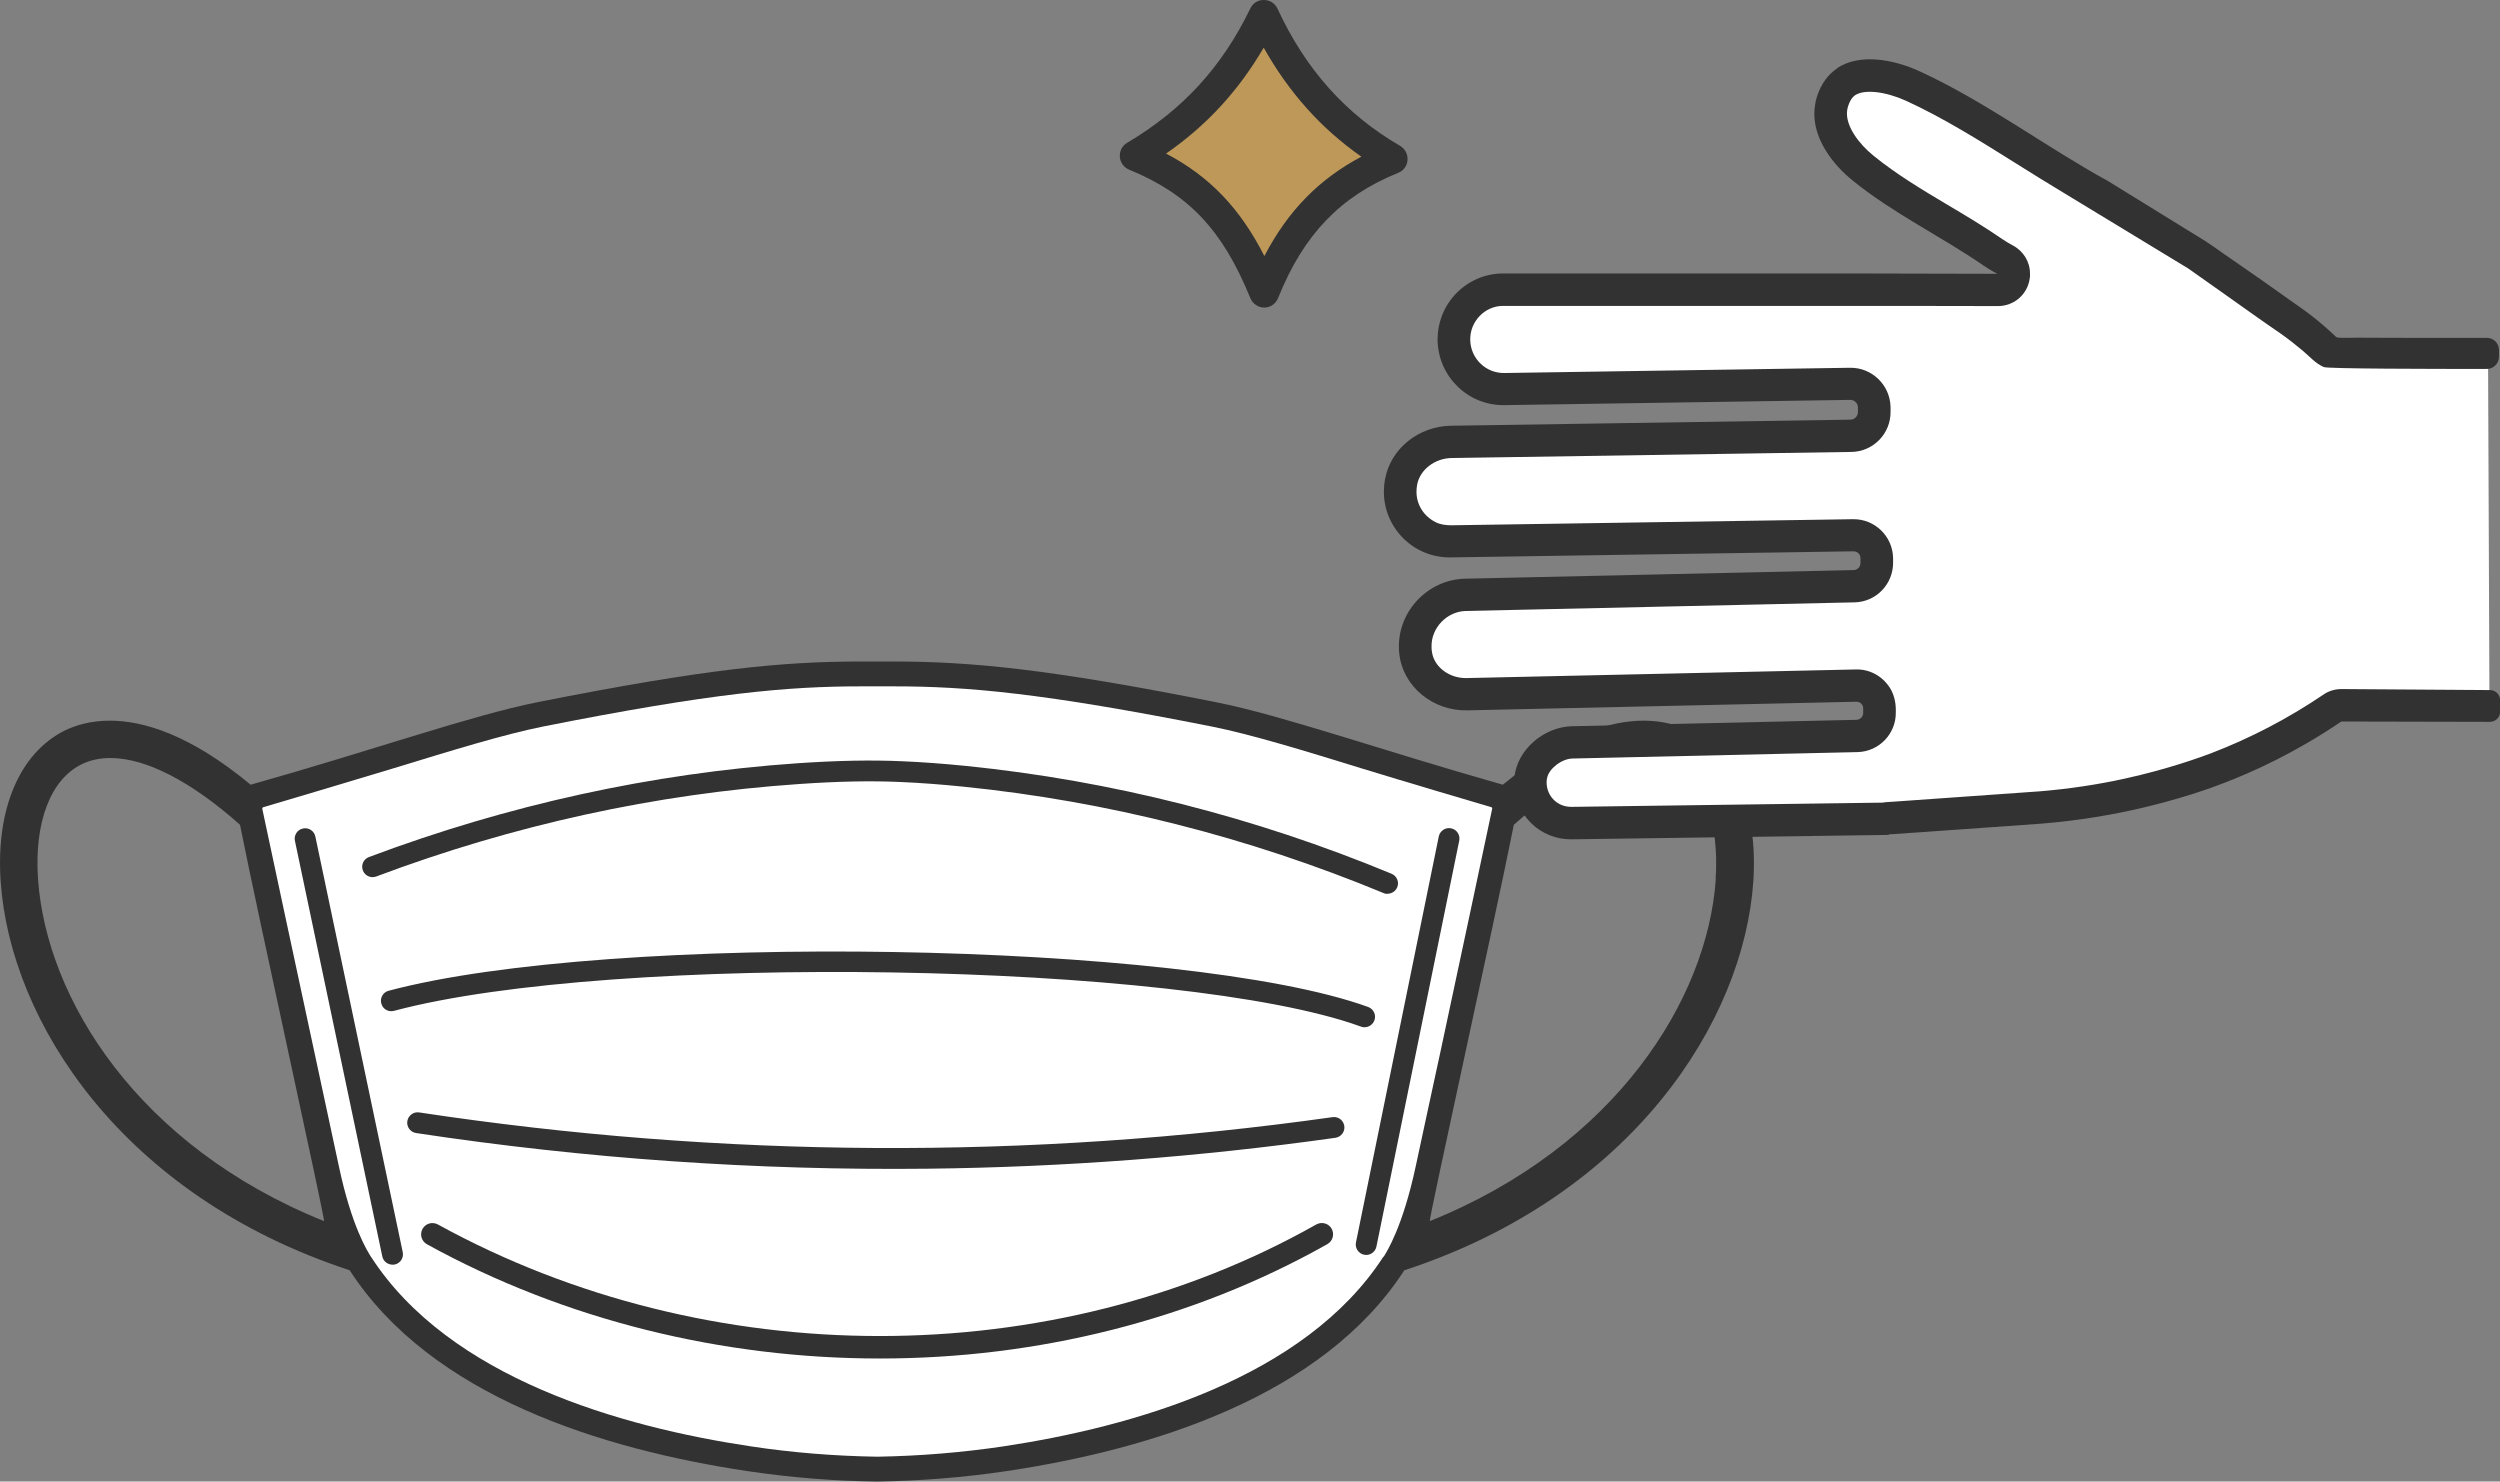 <?xml version="1.0" encoding="UTF-8"?>
<svg id="_レイヤー_2" data-name="レイヤー 2" xmlns="http://www.w3.org/2000/svg" viewBox="0 0 147.92 87.66">
  <rect x="0" y="0" width="147.92" height="87.66" fill="#808080" stroke="none"/>
  <defs>
    <style>
      .cls-1 {
        fill: #fff;
      }

      .cls-2 {
        fill: #323232;
      }

      .cls-3 {
        fill: #bd9859;
      }
    </style>
  </defs>
  <g id="_レイヤー_1-2" data-name="レイヤー 1">
    <g>
      <g>
        <path class="cls-2" d="M99.89,43.21c-.62-.3-1.5-.57-2.64-.57-1.98,0-4.75,.83-8.33,3.79-7.3-2.07-13.04-4.1-16.96-4.88-9.95-1.98-14.54-2.41-19.13-2.41h-1.91c-4.59,0-9.17,.43-19.13,2.41-3.91,.78-9.65,2.82-16.96,4.88-3.57-2.96-6.34-3.79-8.33-3.79-1.14,0-2.01,.27-2.64,.57C1.18,44.52-.26,47.86,.04,52.16c.57,8.28,7.17,18.58,20.65,23,4.82,7.45,14.92,10.59,23.52,11.88,2.54,.38,5.11,.59,7.68,.62,2.57-.04,5.14-.24,7.68-.62,8.59-1.29,18.69-4.42,23.52-11.88,13.48-4.41,20.08-14.72,20.65-23,.29-4.3-1.14-7.65-3.85-8.95ZM19.17,72.25c-11.01-4.43-16.43-13.16-16.92-20.24-.23-3.36,.74-5.9,2.6-6.8,.5-.24,1.06-.36,1.68-.36,2.09,0,4.77,1.37,7.67,3.95,1.1,5.53,5.07,23.45,4.97,23.45,0,0,0,0,0,0Zm82.35-20.24c-.48,7.08-5.91,15.81-16.92,20.24,0,0,0,0,0,0-.1,0,3.87-17.91,4.97-23.45,2.9-2.58,5.59-3.95,7.67-3.95,.61,0,1.18,.12,1.67,.36,1.86,.9,2.83,3.44,2.6,6.8Z"/>
        <path class="cls-1" d="M81.85,74.36c-4.65,7.18-14.8,10.06-22.49,11.22-2.43,.36-4.94,.57-7.46,.61-2.52-.04-5.03-.24-7.46-.61-7.7-1.15-17.85-4.04-22.49-11.22-.18-.28-1.14-1.76-1.9-5.36-.38-1.78-.9-4.21-1.46-6.8-1.05-4.86-2.88-13.45-3.07-14.34,0-.05,.01-.08,.06-.1,.65-.19,5.46-1.62,7.6-2.27,3.56-1.09,6.64-2.04,8.94-2.5,10.02-1.99,14.5-2.38,18.84-2.38h1.91c4.34,0,8.82,.39,18.84,2.38,2.3,.46,5.38,1.4,8.94,2.5,2.14,.66,6.97,2.09,7.59,2.27,.04,.01,.06,.05,.05,.09-.18,.85-2,9.46-3.05,14.33-.56,2.6-1.09,5.02-1.47,6.81-.77,3.61-1.72,5.08-1.9,5.37Z"/>
        <path class="cls-2" d="M82.1,52.89c-.08,0-.16-.01-.24-.05-8.02-3.32-16.37-5.43-24.82-6.29-1.37-.14-2.59-.23-3.74-.28-1.8-.08-3.72-.04-6.03,.12-8.48,.58-16.89,2.42-25.01,5.47-.32,.12-.67-.04-.79-.36-.12-.32,.04-.67,.36-.79,8.23-3.09,16.76-4.96,25.36-5.55,2.36-.16,4.32-.2,6.17-.12,1.17,.05,2.42,.14,3.81,.28,8.57,.87,17.04,3.01,25.17,6.38,.31,.13,.46,.49,.33,.8-.1,.24-.33,.38-.57,.38Z"/>
        <path class="cls-2" d="M80.73,60.78c-.07,0-.14-.01-.21-.04-10.57-3.84-44.26-4.39-57.21-.93-.33,.09-.67-.11-.75-.44-.09-.33,.11-.67,.44-.75,13.11-3.5,47.23-2.93,57.95,.96,.32,.12,.49,.47,.37,.79-.09,.25-.33,.41-.58,.41Z"/>
        <path class="cls-2" d="M54.89,69.15c-10.12,.11-20.23-.59-30.27-2.11-.34-.05-.57-.37-.52-.7,.05-.34,.37-.57,.7-.52,17.92,2.71,36.1,2.81,54.04,.28,.35-.05,.65,.19,.7,.52,.05,.34-.19,.65-.52,.7-8.01,1.13-16.07,1.74-24.13,1.83Z"/>
        <path class="cls-2" d="M52.05,80.38c-9.27,0-18.6-2.25-26.79-6.76-.32-.18-.44-.58-.26-.91,.18-.32,.58-.44,.91-.26,16,8.8,36.4,8.8,51.97,0,.32-.18,.73-.07,.91,.25,.18,.32,.07,.73-.25,.91-7.98,4.51-17.2,6.77-26.47,6.77Z"/>
        <path class="cls-2" d="M80.71,74.24h0c-.33-.07-.55-.39-.48-.73l4.9-24.02c.07-.33,.39-.55,.73-.48,.33,.07,.55,.39,.48,.73l-4.9,24.02c-.07,.33-.39,.55-.73,.48Z"/>
        <path class="cls-2" d="M23.24,74.83c-.29,0-.56-.19-.62-.49l-5.17-24.59c-.07-.33,.14-.66,.48-.73,.33-.07,.66,.14,.73,.48l5.17,24.59c.07,.33-.14,.66-.48,.73-.04,0-.07,.01-.11,.01Z"/>
      </g>
      <g>
        <path class="cls-1" d="M108.78,4.16c-.53,.35-.91,.88-1.14,1.59-.11,.34-.16,.68-.15,1.02,.03,1.84,1.57,3.29,2.24,3.83,1.43,1.16,3.03,2.12,4.58,3.04,1.04,.62,2.1,1.26,3.13,1.96,.25,.18,.52,.34,.8,.49l.05,.02-.06,.23h-.05c-.46,0-3.38,0-5.65-.01,0,0-2.71,0-2.74,0h-20.9s-.1,0-.1,0c-2.04,.09-3.62,1.77-3.6,3.82,.02,1,.43,1.94,1.15,2.64,.72,.7,1.67,1.07,2.68,1.05l20.46-.31c.32,0,.58,.25,.58,.57v.29c.01,.32-.23,.57-.56,.58l-23.78,.36c-1.78,.08-3.31,1.34-3.63,3-.05,.27-.08,.54-.07,.81,.01,1.01,.42,1.94,1.14,2.64,.72,.7,1.67,1.08,2.68,1.06l23.83-.36c.3,0,.55,.24,.55,.54v.29c.01,.3-.22,.54-.53,.56l-23.08,.52c-2.07,.09-3.72,1.84-3.69,3.91,0,.24,.03,.49,.08,.74,.36,1.7,1.96,2.91,3.81,2.87l23.04-.51c.14,0,.28,.05,.38,.15,.1,.1,.16,.23,.16,.37v.28c0,.29-.22,.53-.52,.55l-16.93,.38c-1.47,.06-2.91,1.26-3.15,2.61-.04,.21-.06,.43-.05,.64,.01,.86,.36,1.67,.98,2.26,.62,.6,1.44,.92,2.3,.9l18.6-.25v-.03s9.21-.65,9.21-.65c1.78-.15,3.57-.42,5.32-.8,2.61-.57,4.59-1.28,5.32-1.56,2.42-.93,4.8-2.16,7.09-3.68,0,0,5.6,.01,8.74,.02l-.09-22.43q-9.04-.02-9.2-.16l-7.73-5.69-7.17-4.36c-.93-.56-1.87-1.14-2.84-1.76-2.17-1.37-4.42-2.78-6.74-3.84-1.06-.48-2.15-.73-3.07-.69-.64,.03-1.19,.19-1.64,.48Z"/>
        <path class="cls-2" d="M108.71,4.04c-.52,.34-.94,.88-1.2,1.66-.11,.36-.16,.72-.16,1.07,.02,1.55,1.1,2.97,2.29,3.93,2.4,1.94,5.19,3.27,7.72,5.01,.26,.18,.54,.35,.82,.49-.77,0-8.39-.02-8.39-.02h-20.9c-2.15,.03-3.86,1.8-3.83,3.96,.04,2.15,1.81,3.87,3.96,3.83l20.46-.31c.24,0,.44,.19,.45,.43,0,0,0,.28,0,.29,0,.24-.19,.44-.43,.45l-23.66,.36c-1.87,.03-3.55,1.32-3.89,3.16-.05,.27-.07,.53-.07,.79,.03,2.15,1.8,3.88,3.96,3.84,0,0,20.66-.31,23.83-.36,.23,0,.41,.18,.41,.4,0,0,0,.29,0,.29,0,.23-.17,.41-.4,.42-3.11,.07-23,.51-23,.51-2.16,.05-3.94,1.88-3.91,4.05,0,.12,0,.25,.02,.37,.21,1.99,2.03,3.42,4.03,3.37l23.02-.51c.22,0,.4,.17,.4,.38,0,0,0,.28,0,.28,0,.22-.17,.4-.39,.41l-16.85,.38c-1.66,.04-3.27,1.41-3.4,3.07,0,.11-.01,.22-.01,.32,.03,1.86,1.56,3.34,3.42,3.3l18.74-.26v-.03c3.03-.21,6.05-.42,9.08-.64,1.46-.12,3.28-.35,5.34-.8,2.83-.62,4.88-1.39,5.33-1.57,1.84-.7,4.32-1.83,7.03-3.67,0,0,0,0,0,0,.07,0,5.67,.01,8.79,.02,.34,0,.61-.27,.61-.61v-.66c0-.34-.27-.61-.61-.61-3.14-.02-8.78-.06-8.78-.06-.38,0-.76,.11-1.07,.33-2.1,1.42-4.33,2.58-6.65,3.47-.69,.26-2.57,.94-5.06,1.49-1.67,.37-3.38,.62-5.06,.76l-8.62,.61-.46,.03c-.08,0-.16,.02-.24,.03l-18.4,.25c-.39,0-.75-.13-1.03-.4-.28-.27-.43-.63-.44-1.01,0-.1,0-.2,.03-.3,.1-.55,.87-1.14,1.5-1.15l16.87-.38c1.26-.03,2.28-1.08,2.26-2.35v-.21c-.01-.44-.12-.89-.36-1.26-.46-.7-1.2-1.09-2-1.07l-23.04,.51c-.98,.02-1.86-.61-2.03-1.46-.03-.13-.04-.27-.04-.4-.02-1.12,.92-2.09,2.04-2.11l23-.51c1.27-.03,2.28-1.08,2.27-2.36v-.27c-.03-1.29-1.09-2.31-2.37-2.29l-23.76,.36c-.33,0-.66-.04-.95-.19-.7-.36-1.11-1.03-1.12-1.77,0-.15,.01-.3,.04-.45,.17-.88,1.04-1.55,2.03-1.57l23.67-.36c1.29-.02,2.33-1.09,2.31-2.39v-.27c-.03-1.3-1.1-2.34-2.4-2.32l-20.45,.31c-1.1,.02-2-.86-2.02-1.96-.02-1.09,.86-2,1.92-2.01h20.9s.02,0,.03,0c.14,0,1.26,0,2.63,0,2.29,0,5.28,.01,5.75,.01,.88,0,1.64-.6,1.84-1.45,.04-.16,.06-.32,.05-.48,0-.69-.39-1.33-1.02-1.66-.21-.11-.42-.24-.63-.38-1.06-.73-2.16-1.39-3.23-2.02-1.56-.93-3.04-1.82-4.37-2.9-.96-.78-1.57-1.73-1.58-2.48,0-.16,.02-.31,.07-.46,.15-.47,.36-.61,.42-.65,.55-.36,1.78-.22,3,.33,2.21,1.01,4.41,2.39,6.53,3.72,.94,.59,1.92,1.2,2.87,1.77l7.31,4.44s0,0,0,0c.73,.51,1.45,1.02,2.18,1.54,1.09,.77,2.17,1.55,3.27,2.3,.46,.32,.9,.67,1.33,1.03,.39,.33,.76,.76,1.24,.96,.24,.1,6.24,.11,9.64,.11,.4,0,.72-.33,.72-.73v-.39c0-.4-.32-.72-.72-.72-.89,0-2.42,0-3.33,0-1.43,0-2.86,0-4.29-.01-.37,0-.76,.02-1.13,0-.13,0-.17-.04-.27-.14-.2-.19-.41-.38-.63-.57-.43-.37-.87-.72-1.33-1.04-1.55-1.11-3.11-2.2-4.68-3.28-.32-.22-.64-.46-.97-.67-1.92-1.19-3.84-2.37-5.77-3.56-3.7-2.03-7.29-4.73-11.18-6.51-1.53-.7-3.52-1.06-4.84-.19Z"/>
      </g>
      <g>
        <path class="cls-3" d="M74.81,17.31c-1.61-3.95-3.67-6.45-7.66-8.09,3.87-2.3,6.09-5.14,7.64-8.33,1.53,3.3,3.82,6.3,7.61,8.51-3.89,1.57-6.1,4.17-7.59,7.9Z"/>
        <path class="cls-2" d="M74.81,18.2c-.36,0-.69-.22-.83-.56-1.64-4.03-3.65-6.16-7.17-7.6-.31-.13-.53-.42-.55-.76-.03-.34,.14-.66,.43-.83,3.29-1.95,5.61-4.48,7.29-7.95,.15-.31,.44-.51,.81-.5,.34,0,.66,.2,.8,.52,1.66,3.58,4.03,6.24,7.25,8.11,.29,.17,.47,.5,.44,.84-.02,.34-.24,.64-.56,.76-3.41,1.38-5.6,3.66-7.1,7.41-.14,.34-.46,.56-.83,.56h0Zm-5.81-9.11c2.57,1.35,4.37,3.23,5.81,6.06,1.39-2.67,3.23-4.55,5.74-5.88-2.39-1.67-4.29-3.8-5.78-6.45-1.49,2.55-3.36,4.59-5.78,6.27Z"/>
      </g>
    </g>
  </g>
</svg>